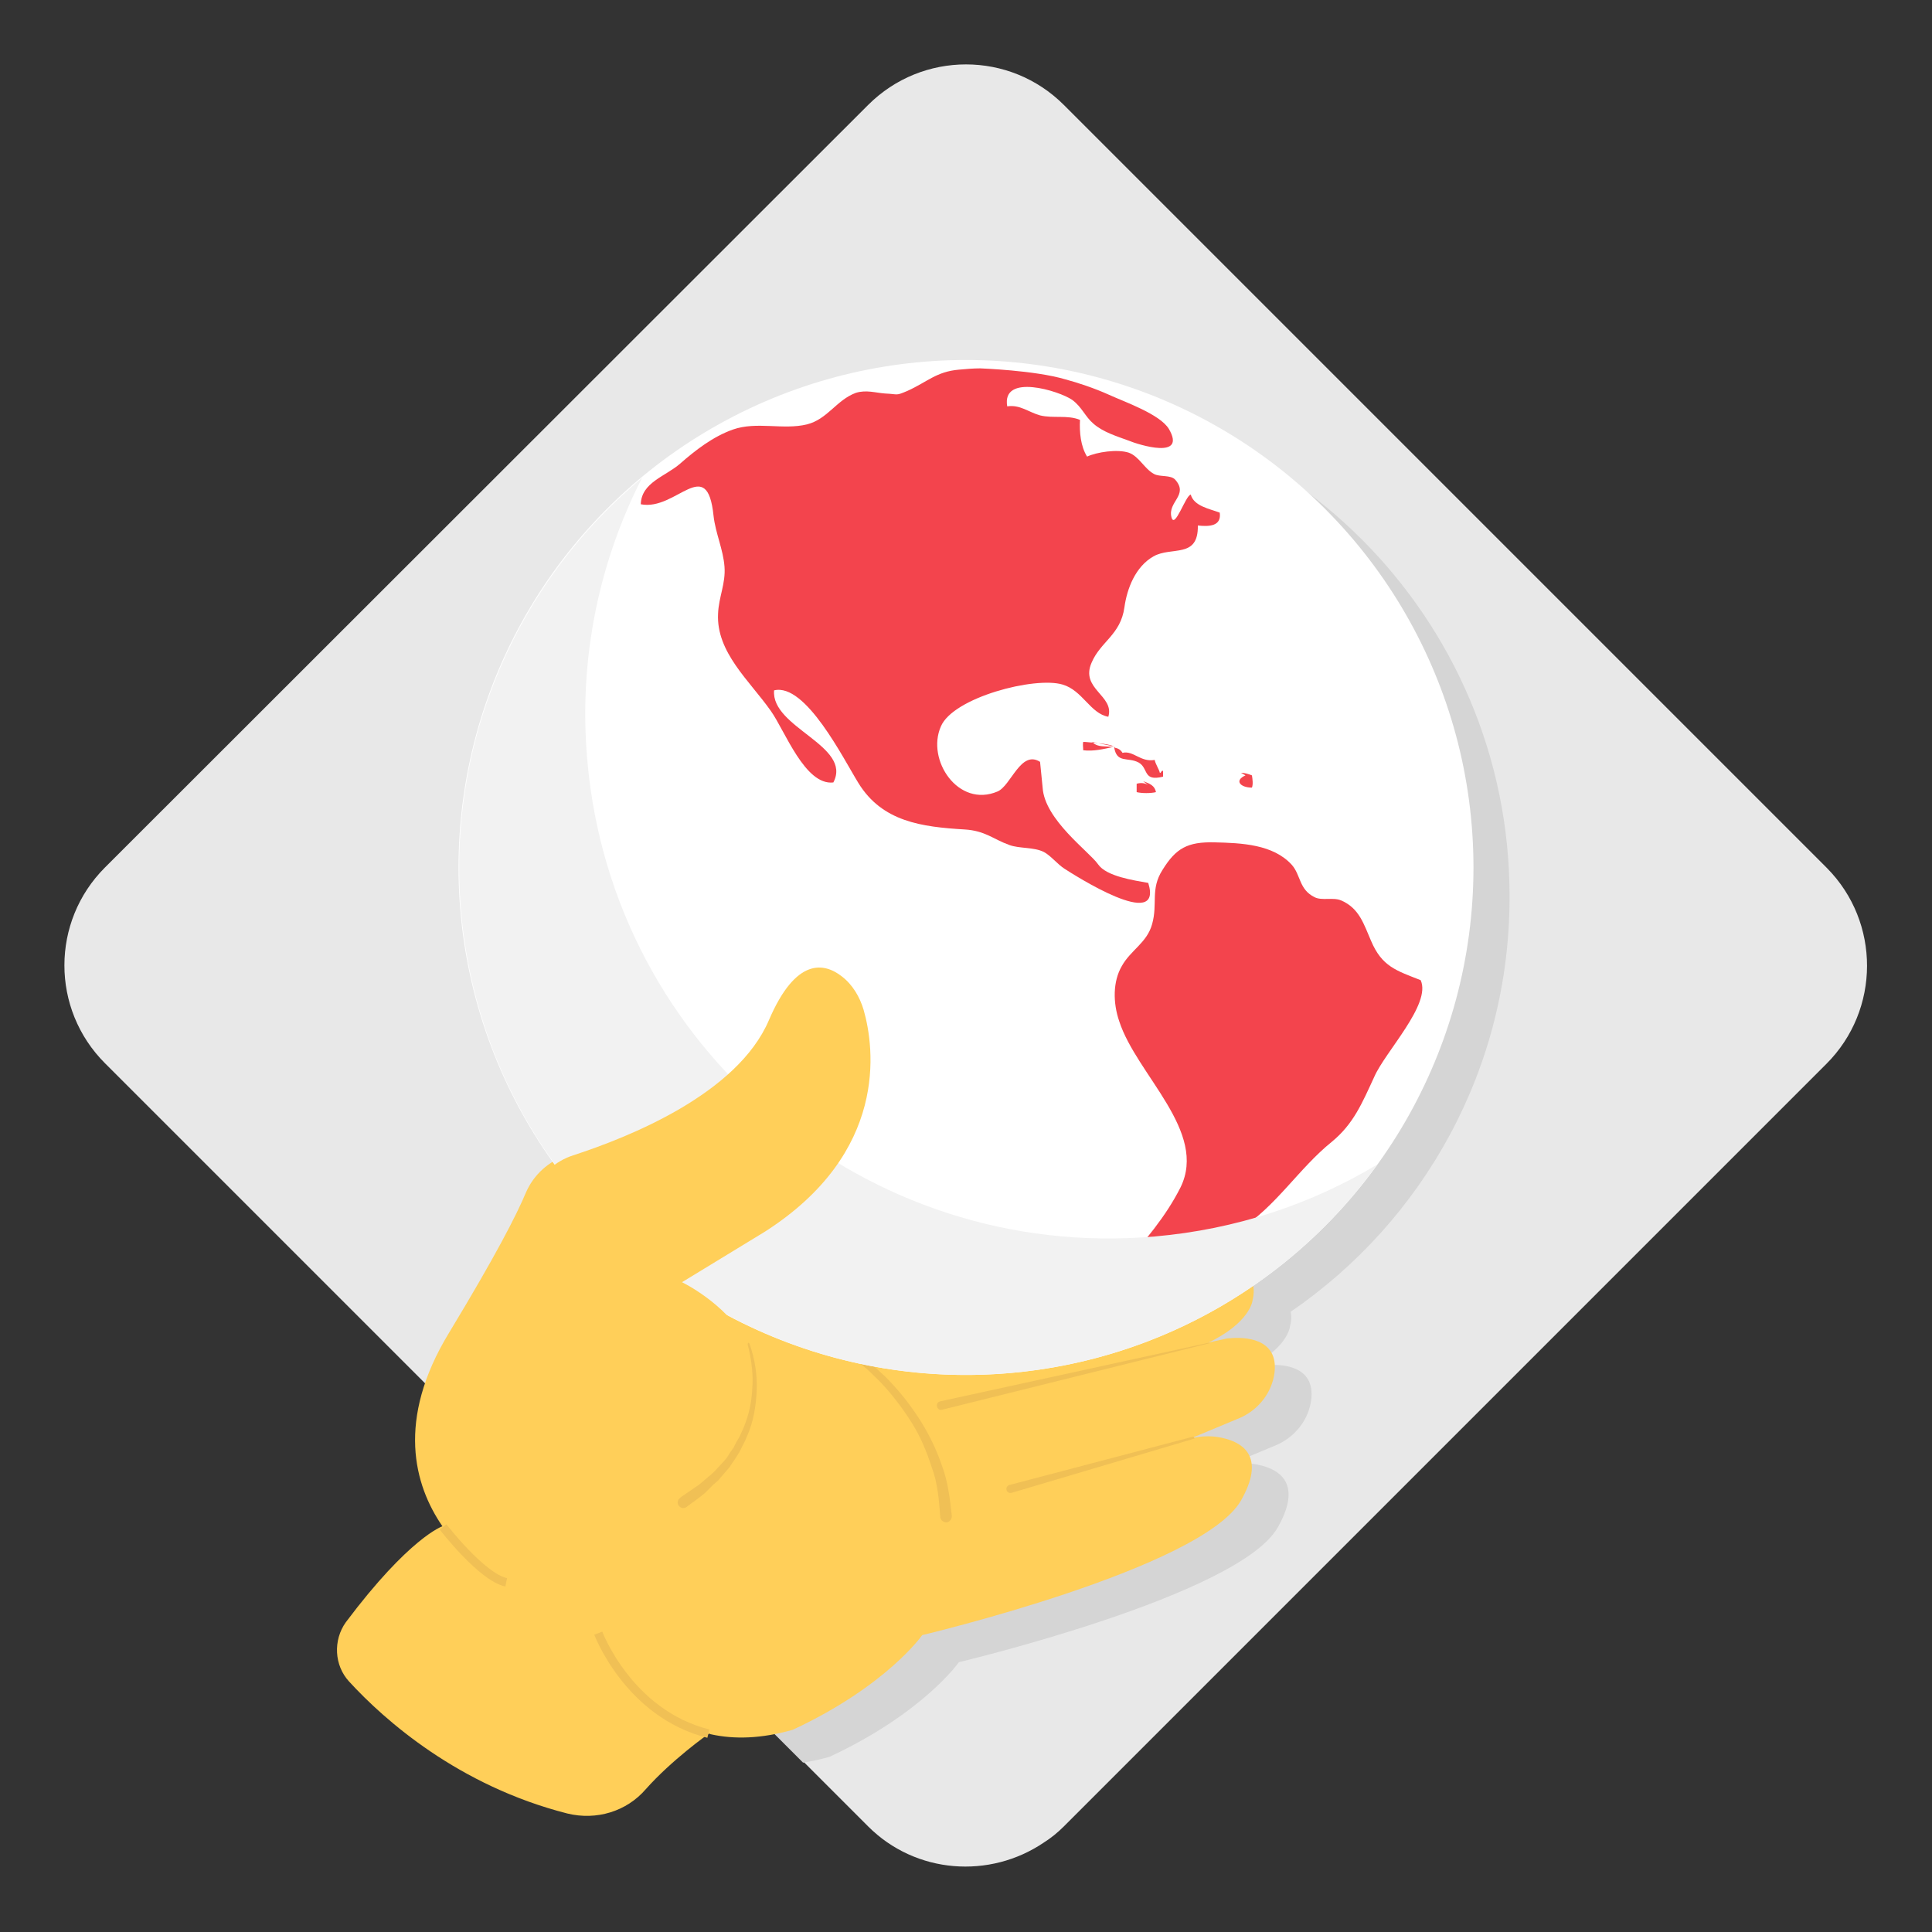<?xml version="1.0" encoding="utf-8"?>
<!-- Generator: Adobe Illustrator 22.0.1, SVG Export Plug-In . SVG Version: 6.00 Build 0)  -->
<svg version="1.1" id="Layer_1" xmlns="http://www.w3.org/2000/svg" xmlns:xlink="http://www.w3.org/1999/xlink" x="0px" y="0px"
	 viewBox="0 0 300 300" style="enable-background:new 0 0 300 300;" xml:space="preserve">
<rect x="0" y="0" width="300" height="300" fill="#333333" stroke="none"/>
<style type="text/css">
	.st0{fill:#E8E8E8;}
	.st1{fill:#D5D5D5;}
	.st2{fill:#FFCF59;}
	.st3{fill:#F0C055;}
	.st4{fill:#FFFFFF;}
	.st5{fill:#F3444D;}
	.st6{fill:#F2F2F2;}
	.st7{fill:#FFCF59;stroke:#F0C055;stroke-width:1.329;stroke-miterlimit:10;}
</style>
<g>
	<path class="st0" d="M283.6,165.2L165.2,283.6c-1,1-2,1.8-3.1,2.5c-8.4,5.7-19.9,4.9-27.3-2.5l-2.5-2.5l-7.5-7.5l-53.3-53.3
		L60.2,209l-11.5-11.5l-32.4-32.4c-8.4-8.4-8.4-22,0-30.4L134.8,16.3c8.4-8.4,22-8.4,30.4,0l118.5,118.5
		C292,143.2,292,156.8,283.6,165.2z"/>
	<path class="st1" d="M200.4,203.7c0.2,0.7,0.1,1.5-0.1,2.3c0,0-0.3,3.5-7.1,6.7l2.3-0.5c0.4-0.1,0.8-0.2,1.2-0.2
		c2.1-0.2,7.6-0.1,6.9,5.4c-0.4,3-2.4,5.6-5.2,6.9l-7.9,3.3c1.8-0.5,3.7-0.5,5.5,0c3,0.8,6.1,3.1,2.4,9.6
		c-6.1,10.6-49.5,20.9-49.5,20.9s-5.5,7.9-20.1,14.7c-1.4,0.4-2.8,0.7-4.1,0.9l-53.3-53.3c0.8-2.8,2.2-5.9,4.1-9.1
		c7.2-11.9,10.5-18.3,12-21.9c0.9-2.2,2.6-4,4.7-5.1c-9-12.8-14.4-28.4-14.4-45.2c0-43.2,35.1-78.3,78.3-78.3
		c43.2,0,78.3,35.1,78.3,78.3C234.5,165.9,221,189.6,200.4,203.7z"/>
	<g>
		<g id="XMLID_1_">
			<g>
				<path class="st2" d="M70.7,239.6c3.1,3.6,6.3,5.6,6.7,5.8C77,245.1,73.3,242.4,70.7,239.6z M70.6,239.6
					c-0.6-0.7-1.3-1.6-1.9-2.4C69.2,237.9,69.9,238.8,70.6,239.6z M110.1,269.2c-0.2,0.1-5.8,4.1-9.8,8.6c-3,3.5-7.7,4.9-12.2,3.8
					c-16.9-4.3-28.4-14.5-33.9-20.5c-2.3-2.5-2.5-6.4-0.5-9.2c9.9-13.2,15-14.9,15-14.9c-4.4-6.4-7.2-16.5,1-30
					c7.2-11.9,10.5-18.3,12-21.9c1.2-2.7,3.5-4.8,6.3-5.7c8.6-2.8,25.5-9.5,30.4-21c4.2-9.8,8.6-8.9,11.3-6.8
					c1.7,1.3,2.8,3.2,3.4,5.2c1.7,5.9,3.9,22.2-15.4,34.5l-9,5.6c0.9-0.3,70.9-24,66.1-1c-19.4,2.5-46.1,10.9-46.9,10.7c0,0,0,0,0,0
					c0,0,0,0,0,0c5.9,2.9,12.3,6.9,17.8,11.9l0.4-0.5l41.4-9.5l2.3-0.5c0.4-0.1,0.8-0.2,1.2-0.2c2.1-0.2,7.6-0.1,6.9,5.4
					c-0.4,3-2.4,5.6-5.2,6.9l-7.9,3.3c1.8-0.5,3.7-0.5,5.5,0c3,0.8,6.1,3.1,2.4,9.6c-6.1,10.6-49.5,20.9-49.5,20.9
					s-5.5,7.9-20.1,14.7c-4.9,1.4-9.1,1.5-12.7,0.7C110.3,269.3,110.2,269.2,110.1,269.2L110.1,269.2z"/>
				<path class="st2" d="M194.5,201.9c0,0-0.3,3.5-7.1,6.7l-41.4,9.5l-0.4,0.5c-5.5-5.1-11.9-9-17.8-11.9
					c0.7,0.2,27.5-8.2,46.9-10.7C186.9,194.5,196.1,195.3,194.5,201.9z"/>
				<path class="st2" d="M127.9,206.7C127.9,206.7,127.9,206.7,127.9,206.7C127.9,206.7,127.9,206.7,127.9,206.7z"/>
				<path class="st2" d="M70.7,239.6c2.6,2.8,6.3,5.5,6.7,5.8C77,245.2,73.8,243.3,70.7,239.6z"/>
				<path class="st2" d="M70.6,239.6c-0.8-0.8-1.4-1.7-1.9-2.4C69.4,238,70,238.8,70.6,239.6z"/>
			</g>
			<g>
			</g>
		</g>
		<g>
			<path class="st3" d="M131,208.7c0.2,0,0.4,0.1,0.5,0.2l0.2,0.1l0.4,0.3c0.3,0.2,0.6,0.4,0.8,0.6c0.5,0.4,1.1,0.8,1.6,1.2
				c1,0.8,2,1.8,3,2.7c1.9,1.9,3.6,4,5.1,6.3c1.5,2.3,2.7,4.7,3.6,7.3c1,2.6,1.3,5.3,1.6,8c0,0.5-0.3,0.9-0.8,1
				c-0.5,0-0.9-0.3-1-0.8c0,0,0,0,0,0l0-0.1c-0.2-2.6-0.4-5.2-1.3-7.6c-0.8-2.5-1.8-4.9-3.2-7.1c-1.4-2.2-3-4.3-4.8-6.2
				c-0.9-0.9-1.9-1.9-2.9-2.7c-0.5-0.4-1-0.9-1.5-1.3c-0.3-0.2-0.5-0.4-0.8-0.6l-0.4-0.3l-0.2-0.1c-0.1,0,0,0,0.1-0.1
				c-0.2,0-0.5-0.2-0.5-0.4C130.5,209,130.7,208.7,131,208.7z"/>
		</g>
		<g>
			<circle class="st4" cx="150" cy="134.7" r="78.8"/>
			<g>
				<g>
					<path class="st5" d="M170.5,115.4l2.5,0.5C172.3,115.6,171.4,115.5,170.5,115.4z"/>
					<path class="st5" d="M152.2,57.2c-1.1,0-2.2,0.1-3.3,0.2c-3.5,0.3-4.9,1.9-8,3.3c-1.9,0.8-1.3,0.5-3.5,0.4
						c-1.4-0.1-2.9-0.6-4.5-0.1c-3,1.1-4.4,4.1-7.6,4.9c-3.7,0.9-7.8-0.5-11.5,0.8c-3.1,1.1-5.8,3.2-8.2,5.3c-2.3,2-6,2.9-6.1,6.3
						c5.5,1.1,10.3-7.9,11.3,1.8c0.3,2.7,1.5,5.2,1.7,7.9c0.2,2.6-0.9,4.7-1,7.3c-0.3,6,4.9,10.4,8.2,15.1
						c2.2,3.1,5.3,11.6,9.7,11.1c3-5.7-9.7-8.5-9.2-14.3c4.9-1.2,10.8,10.7,13.1,14.4c3.7,6,9.8,6.8,16.5,7.2
						c3.2,0.2,4.4,1.5,6.9,2.4c1.6,0.6,3.8,0.3,5.4,1.1c1.1,0.6,2.1,1.9,3.2,2.6c1.4,0.9,15.4,9.9,13,2.2c-2.2-0.4-6.5-1-7.8-2.9
						c-1.3-1.9-8.3-6.9-8.6-11.9l-0.4-4c-3-1.9-4.5,3.7-6.6,4.6c-6.1,2.6-11.1-4.9-8.8-10.1c1.9-4.5,14.6-7.8,18.9-6.5
						c3.1,0.9,4.3,4.5,7.1,5c1-3.3-4.4-4.3-2.6-8.4c1.4-3.3,4.5-4.3,5.1-8.6c0.4-2.9,1.7-6.3,4.5-7.9c2.8-1.6,7,0.4,6.9-4.8
						c1.8,0.2,3.7,0.1,3.4-2c-1.6-0.6-4-1-4.5-2.8c-0.8,0.1-2.5,5.5-3,3.5c-0.6-2.4,2.7-3.4,0.6-5.8c-0.7-0.8-2.4-0.4-3.3-0.9
						c-1.5-0.8-2.3-2.7-3.9-3.3c-1.8-0.6-5-0.1-6.5,0.6c-1-1.6-1.2-3.8-1.1-5.7c-1.9-0.8-4.2-0.2-6.2-0.7c-1.8-0.5-3.1-1.7-5.1-1.4
						c-0.9-5.2,8.1-2.4,10.1-1c1.5,1.1,2,2.6,3.3,3.7c1.5,1.3,3.5,1.9,5.4,2.6c1.7,0.7,9.1,3,6.3-1.8c-1.4-2.3-6.9-4.2-9.3-5.3
						c-2.2-1-4.9-1.9-6.8-2.4C160.7,57.5,152.2,57.2,152.2,57.2z"/>
					<path class="st5" d="M165.1,208h0.7c1.4-2,4.4-2.5,6.5-3.9c2.3-1.4,4.3-3.1,6.3-4.7c4.1-3.2,9.5-5.7,13.9-8.5
						c5.6-3.5,9.2-9.5,14.3-13.6l0,0c3.4-2.8,4.7-6,6.6-10.1c1.7-3.9,8.9-11.3,7.2-15c-3.8-1.5-6-2.1-7.7-6.1
						c-1.1-2.5-1.8-5.1-4.7-6.3c-1.2-0.5-3,0.1-4.1-0.5c-2.4-1.2-2.1-3.4-3.5-5c-2.9-3.2-7.8-3.4-12-3.5c-4.2-0.1-6,0.9-8.1,4.3
						c-1.9,3-0.7,5.2-1.6,8.4c-0.8,2.9-3.3,4-4.7,6.5c-1.4,2.4-1.4,5.7-0.4,8.6c2.7,8.3,13.8,17.1,9.5,25.8
						C178.7,193.5,170.2,199.7,165.1,208z"/>
					<path class="st5" d="M194.4,122.3c0.2-0.5,0.1-1.3,0-1.9c-0.5-0.2-1.1-0.4-1.7-0.4l0.7,0.4
						C191.6,121.2,192.6,122.3,194.4,122.3z"/>
					<path class="st5" d="M176.5,123c0.8,0.2,2.2,0.2,3,0c-0.2-1-0.9-1.3-2-1.7l0.8,0.6c-0.5-0.3-1.1-0.4-1.8-0.2
						C176.5,122.2,176.5,122.6,176.5,123L176.5,123z"/>
					<path class="st5" d="M172.8,116c0.1,0,0.1,0,0.2,0c0.4,2.6,2.1,1.5,3.8,2.4c1.6,0.9,0.6,3,3.8,2.2c0,0,0-0.9,0-0.9
						c-0.3-0.1-0.3,0.4-0.5,0.3c-0.1-0.5-0.7-1.4-0.8-2c-2.2,0.4-3.3-1.5-5-1.1c-0.3-0.5-0.7-0.7-1.2-0.8c0,0,0,0,0-0.1
						C172.9,116,172.9,116,172.8,116c-1.1-0.2-2.3,0.1-3.1-0.7c0.3,0,0.5,0.1,0.8,0.1l-0.9-0.2c0,0,0.1,0.1,0.1,0.1
						c-0.5,0-1-0.1-1.5-0.1c-0.1,0.4,0,0.8,0,1.3C169.8,116.7,171.4,116.3,172.8,116z"/>
				</g>
			</g>
			<path class="st6" d="M213.9,180.8c-12.9,17.9-33.3,30.3-57,32.4c-43.3,3.8-81.5-28.3-85.3-71.6c-2.3-26.7,8.9-51.4,28.1-67.4
				c-6.7,13.1-9.9,28.2-8.5,43.9c3.9,44.7,43.3,77.8,88.1,73.9C191.9,190.9,203.6,187,213.9,180.8z"/>
		</g>
		<g id="XMLID_3_">
			<g>
				<path class="st2" d="M105.9,199.1L105.9,199.1c0,0,26.7,12.8-0.9,33.6l-26.7,12.7c0,0-22.9-13.1-7.6-38.4
					c7.2-11.9,10.5-18.3,12-21.9c1.2-2.7,3.5-4.8,6.3-5.7c8.6-2.8,25.5-9.5,30.4-21c4.2-9.8,8.6-8.9,11.3-6.8
					c1.7,1.3,2.8,3.2,3.4,5.2c1.7,5.9,3.9,22.2-15.4,34.5L105.9,199.1z"/>
			</g>
			<g>
			</g>
		</g>
		<g>
			<path class="st3" d="M185.4,223.4l-28.3,8.4c-0.4,0.1-0.7-0.1-0.8-0.4c-0.1-0.4,0.1-0.7,0.4-0.8c0,0,0,0,0,0l28.5-7.5
				c0.1,0,0.2,0,0.2,0.1C185.5,223.3,185.5,223.4,185.4,223.4z"/>
		</g>
		<g>
			<path class="st3" d="M187.7,208.6l-41.4,10.3c-0.4,0.1-0.7-0.1-0.8-0.5s0.1-0.7,0.5-0.8c0,0,0,0,0,0l41.7-9.1c0,0,0.1,0,0.1,0.1
				C187.8,208.6,187.7,208.6,187.7,208.6z"/>
		</g>
		<path class="st7" d="M68.8,237.1c0,0,6,7.8,9.8,8.6"/>
		<path class="st7" d="M92.9,253.6c0,0,4.7,12.5,17.1,15.6"/>
		<g>
			<path class="st3" d="M116.4,208.7c0.8,2.3,1.2,4.7,1.1,7.2c-0.1,2.4-0.5,4.9-1.5,7.1c-0.2,0.6-0.5,1.1-0.8,1.7l-0.4,0.8l-0.5,0.8
				c-0.3,0.5-0.7,1-1,1.5l-1.2,1.4c-0.2,0.2-0.4,0.5-0.6,0.7l-0.7,0.6l-1.3,1.3c-0.9,0.8-2,1.5-2.9,2.2c-0.4,0.3-0.9,0.2-1.2-0.2
				c-0.3-0.4-0.2-0.9,0.2-1.2c0,0,0,0,0,0l0.1-0.1c1-0.7,1.9-1.3,2.9-2l1.3-1.1l0.7-0.6c0.2-0.2,0.4-0.4,0.6-0.6l1.2-1.3
				c0.4-0.4,0.7-0.9,1-1.4l0.5-0.7l0.4-0.8c0.3-0.5,0.6-1,0.8-1.5c1-2.1,1.6-4.4,1.7-6.7c0.2-2.3-0.1-4.7-0.7-7l0,0
				c0-0.1,0-0.3,0.2-0.3C116.2,208.5,116.4,208.6,116.4,208.7z"/>
		</g>
	</g>
</g>
</svg>
